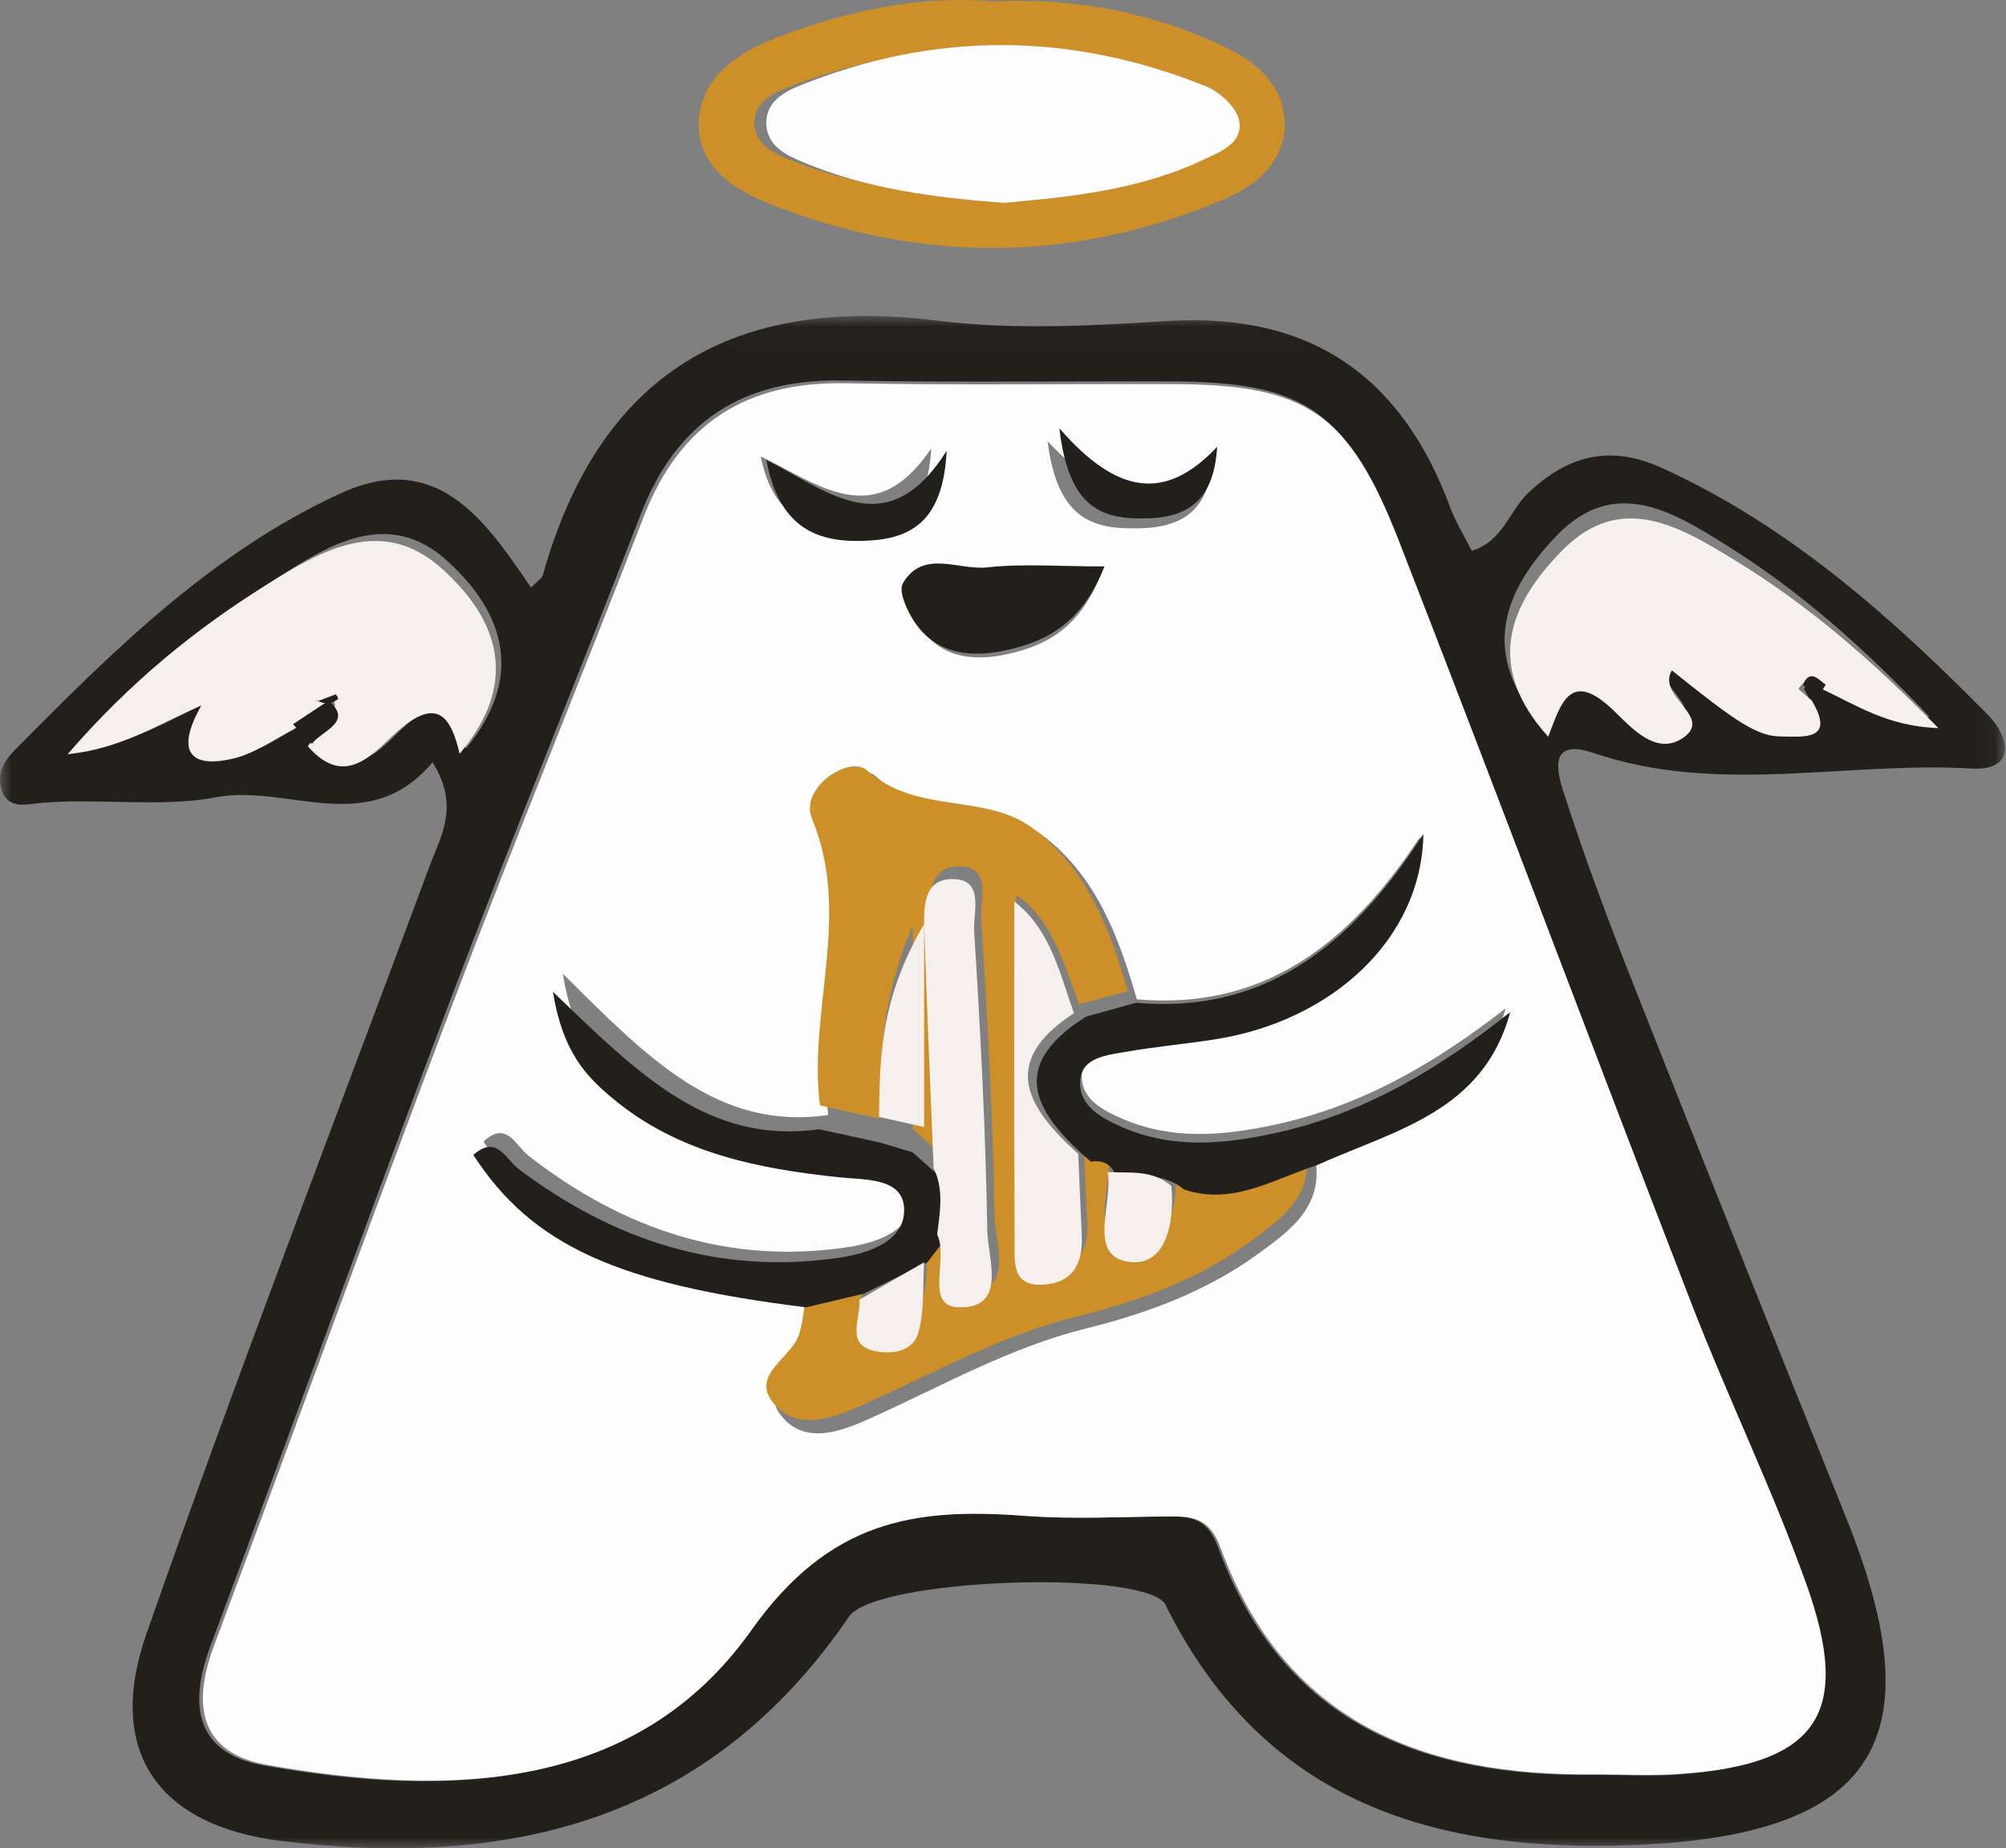 <?xml version="1.0" encoding="UTF-8"?> <svg xmlns="http://www.w3.org/2000/svg" xmlns:xlink="http://www.w3.org/1999/xlink" width="89px" height="82px" viewBox="0 0 89 82"><rect x="0" y="0" width="89" height="82" fill="#808080" stroke="none"/> <!-- Generator: Sketch 53.2 (72643) - https://sketchapp.com --> <title>Group 42</title> <desc>Created with Sketch.</desc> <defs> <polygon id="path-1" points="0 0.019 88.953 0.019 88.953 68 0 68"></polygon> </defs> <g id="Page-1" stroke="none" stroke-width="1" fill="none" fill-rule="evenodd"> <g id="Artboard" transform="translate(-660, -8155)"> <g id="Group-42" transform="translate(660, 8155)"> <g id="Group-3" transform="translate(0, 14)"> <mask id="mask-2" fill="white"> <use xlink:href="#path-1"></use> </mask> <g id="Clip-2"></g> <path d="M70.726,64.742 C71.938,64.742 73.153,64.81 74.36,64.731 C80.572,64.325 82.159,62.084 80.059,56.228 C78.548,52.016 76.584,47.971 74.968,43.795 C70.603,32.509 66.362,21.174 61.977,9.896 C59.749,4.163 57.84,2.937 51.928,2.921 C47.083,2.907 42.237,2.973 37.393,2.882 C32.999,2.799 30.032,4.661 28.425,8.82 C25.634,16.045 22.69,23.211 19.945,30.453 C16.342,39.959 12.888,49.522 9.329,59.044 C8.344,61.681 8.706,63.796 11.718,64.328 C19.81,65.756 28.101,65.538 33.206,58.339 C36.669,53.455 40.432,52.874 45.374,53.249 C47.543,53.413 49.735,53.286 51.916,53.275 C52.944,53.269 53.606,53.449 54.053,54.67 C56.907,62.46 63.113,64.843 70.726,64.742 M13.462,18.116 L14.073,18.876 C15.734,20.84 16.967,19.115 17.982,18.198 C19.722,16.626 20.299,17.596 20.671,19.212 C23.247,16.078 22.431,13.25 19.87,10.906 C17.246,8.504 14.604,10.161 12.292,11.644 C9.161,13.652 6.306,16.053 3.637,19.233 C5.971,18.983 7.474,17.933 9.448,17.051 C8.282,19.169 9.002,19.902 10.911,19.407 C11.812,19.173 12.615,18.558 13.462,18.116 M80.472,16.039 C81.961,16.74 83.346,17.733 85.617,17.811 C82.676,14.716 79.819,12.197 76.593,10.186 C74.266,8.734 71.652,7.081 69.075,9.752 C66.665,12.25 65.642,15.024 68.43,18.202 C68.968,16.803 69.353,15.095 71.285,16.989 C72.057,17.746 73.158,19.088 74.355,18.264 C75.752,17.303 73.193,16.401 73.876,15.203 C76.701,17.529 77.628,18.177 78.667,18.189 C79.69,18.202 81.106,18.389 80.036,16.559 C80.199,16.401 80.345,16.227 80.472,16.039 M19.191,19.821 C16.318,23.227 12.754,20.752 9.547,21.375 C7.195,21.832 4.418,21.399 1.826,21.622 C1.195,21.676 0.29,21.958 0.043,20.937 C-0.108,20.314 0.153,19.788 0.62,19.315 C4.98,14.904 9.388,10.518 15.104,7.891 C19.38,5.925 21.519,9.065 23.559,12.068 C23.817,11.8 24.038,11.677 24.087,11.504 C26.611,2.539 32.53,-0.903 41.601,0.227 C44.942,0.643 48.39,0.455 51.77,0.243 C58.084,-0.153 62.171,2.635 64.338,8.506 C64.579,9.157 64.956,9.757 65.297,10.436 C66.677,10.023 66.956,8.671 67.794,7.877 C69.581,6.185 71.442,5.717 73.741,6.764 C79.362,9.323 83.875,13.339 88.154,17.667 C89.263,18.789 89.371,20.206 87.489,20.096 C81.898,19.77 76.235,21.286 70.707,19.409 C68.563,18.682 69.143,20.432 69.402,21.237 C70.326,24.117 71.396,26.954 72.507,29.768 C75.62,37.65 78.768,45.518 81.926,53.382 C85.9,63.28 83.148,67.436 72.484,67.857 C63.632,68.206 56.17,65.966 51.816,57.415 C51.76,57.306 51.724,57.18 51.645,57.093 C50.312,55.625 38.809,56.046 37.664,57.725 C31.49,66.779 22.639,68.924 12.472,67.674 C7.032,67.006 4.667,63.717 6.495,58.49 C10.492,47.062 14.845,35.76 19.065,24.411 C19.569,23.057 20.406,21.757 19.191,19.821" id="Fill-1" fill="#23201B" mask="url(#mask-2)"></path> </g> <path d="M44.085,8.846 C47.147,8.592 50.19,8.288 53.022,7.014 C53.751,6.686 54.812,6.333 54.624,5.36 C54.514,4.788 53.75,4.132 53.133,3.897 C47.072,1.585 40.975,1.55 34.907,3.892 C34.255,4.144 33.489,4.56 33.47,5.398 C33.446,6.432 34.371,6.824 35.124,7.124 C37.992,8.267 41.028,8.623 44.085,8.846 M44.016,0.061 C47.812,-0.11 51.239,0.579 54.486,2.155 C55.905,2.844 56.976,3.924 57,5.476 C57.023,7.072 55.813,8.194 54.452,8.778 C47.757,11.652 40.965,11.729 34.187,9.061 C32.564,8.422 30.94,7.374 31.002,5.446 C31.067,3.4 32.758,2.314 34.526,1.644 C37.633,0.467 40.849,-0.215 44.016,0.061" id="Fill-4" fill="#CD9028"></path> <path d="M41.317,19.889 C38.828,23.618 36.348,21.496 33.752,20.25 C34.318,23.082 36.043,23.567 38.116,23.441 C39.89,23.333 41.176,22.609 41.317,19.889 M53.793,20.372 C51.403,22.728 49.159,22.424 46.478,19.576 C46.848,22.493 48.009,23.354 49.845,23.431 C51.84,23.515 53.62,23.167 53.793,20.372 M48.856,25.45 C46.951,25.45 45.404,25.323 43.888,25.49 C42.684,25.622 41.189,24.704 40.333,26.163 C40.132,26.506 40.506,27.338 40.818,27.809 C41.764,29.236 43.259,29.338 44.716,29.016 C46.396,28.645 47.904,27.883 48.856,25.45 M50.438,44.335 C49.63,41.517 48.59,38.77 46.151,36.986 C44.042,35.443 41.038,36.416 38.838,34.429 C38.059,33.725 35.819,35.204 36.391,36.595 C38.17,40.923 36.208,45.206 36.746,49.468 C31.857,50.175 28.748,46.951 24.971,43.198 C25.404,45.975 26.462,47.068 27.615,48.061 C30.489,50.539 34.004,51.267 37.631,51.659 C38.79,51.784 40.449,51.673 40.499,53.092 C40.551,54.585 38.903,55.134 37.613,55.329 C32.309,56.128 27.639,54.528 23.457,51.282 C22.871,50.828 22.49,49.689 21.452,50.641 C24.042,54.752 27.805,56.529 36.165,57.59 C36.057,58.305 36.028,59.044 35.822,59.73 C35.498,60.803 33.635,61.545 34.67,62.822 C35.752,64.16 37.42,63.463 38.693,62.888 C41.824,61.474 44.803,59.778 48.204,58.933 C50.87,58.272 53.5,57.308 55.791,55.646 C57.296,54.555 58.769,53.491 58.339,51.282 C61.704,49.793 65.635,49.01 66.799,44.737 C63.702,47.149 60.432,49.067 56.565,49.896 C54.284,50.384 52.054,50.593 49.835,49.65 C48.902,49.254 47.927,48.734 48.001,47.661 C48.068,46.663 49.178,46.575 49.99,46.434 C51.294,46.207 52.618,46.097 53.927,45.894 C58.962,45.114 62.93,41.654 63.006,37.122 C59.774,42.056 55.914,44.812 50.438,44.335 M70.804,78.718 C63.201,78.818 57.003,76.441 54.153,68.669 C53.707,67.451 53.046,67.272 52.019,67.277 C49.841,67.288 47.652,67.415 45.485,67.251 C40.55,66.877 36.792,67.457 33.333,72.33 C28.236,79.512 19.955,79.729 11.874,78.304 C8.866,77.774 8.505,75.664 9.489,73.033 C13.043,63.533 16.493,53.992 20.091,44.509 C22.832,37.284 25.772,30.135 28.56,22.927 C30.164,18.778 33.127,16.92 37.516,17.003 C42.353,17.094 47.193,17.028 52.031,17.041 C57.935,17.057 59.841,18.28 62.067,24 C66.446,35.251 70.681,46.56 75.041,57.819 C76.654,61.986 78.615,66.022 80.124,70.224 C82.222,76.066 80.637,78.301 74.433,78.707 C73.228,78.786 72.014,78.718 70.804,78.718" id="Fill-6" fill="#FDFDFD"></path> <path d="M13.033,32.354 C12.168,32.792 11.348,33.401 10.428,33.633 C8.478,34.124 7.743,33.397 8.934,31.297 C6.918,32.172 5.384,33.213 3,33.461 C5.725,30.307 8.641,27.927 11.838,25.935 C14.198,24.465 16.897,22.822 19.576,25.203 C22.191,27.528 23.024,30.332 20.394,33.44 C20.014,31.837 19.426,30.875 17.648,32.434 C16.611,33.343 15.353,35.054 13.656,33.107 C14.006,32.58 15.112,32.252 14.134,31.376 C14.394,31.663 14.649,31.671 14.854,31.333 C14.896,31.263 14.818,31.124 14.795,31.017 C14.594,31.166 14.393,31.315 14.193,31.464 C13.806,31.761 13.42,32.057 13.033,32.354" id="Fill-8" fill="#F5F0ED"></path> <path d="M80.379,31.074 C81.456,32.869 80.03,32.685 78.999,32.673 C77.953,32.661 77.019,32.025 74.174,29.742 C73.485,30.918 76.063,31.803 74.656,32.746 C73.451,33.554 72.341,32.238 71.564,31.496 C69.618,29.636 69.23,31.312 68.688,32.685 C65.879,29.567 66.91,26.845 69.337,24.394 C71.933,21.773 74.566,23.395 76.911,24.819 C80.16,26.793 83.038,29.265 86,32.302 C83.712,32.225 82.317,31.25 80.817,30.564 C80.477,30.368 80.125,29.997 79.805,30.541 C79.775,30.593 80.177,30.89 80.379,31.074" id="Fill-10" fill="#F5F0ED"></path> <path d="M44.527,9 C41.496,8.766 38.485,8.395 35.641,7.2 C34.894,6.886 33.977,6.477 34,5.396 C34.02,4.52 34.779,4.085 35.426,3.822 C41.442,1.374 47.489,1.41 53.499,3.827 C54.112,4.073 54.869,4.758 54.978,5.356 C55.164,6.374 54.113,6.743 53.389,7.086 C50.581,8.417 47.563,8.734 44.527,9" id="Fill-12" fill="#FDFDFD"></path> <path d="M57.924,50.835 C58.353,53.018 56.884,54.07 55.383,55.148 C53.096,56.791 50.472,57.743 47.813,58.397 C44.419,59.232 41.447,60.908 38.323,62.306 C37.053,62.874 35.389,63.562 34.309,62.24 C33.277,60.978 35.135,60.245 35.458,59.184 C35.664,58.507 35.693,57.776 35.8,57.069 C36.645,56.864 37.492,56.66 38.339,56.455 C38.399,57.17 37.703,58.176 39.02,58.415 C39.733,58.545 40.641,58.432 40.885,57.772 C41.193,56.938 41.086,55.953 41.158,55.033 C41.391,54.724 41.623,54.415 41.855,54.106 C42.392,55.16 41.257,57.266 42.819,57.314 C45.053,57.384 44.15,55.175 44.128,53.951 C44.049,49.545 43.818,45.139 43.53,40.74 C43.478,39.949 43.996,38.516 42.671,38.442 C41.168,38.358 41.242,39.757 41.278,40.825 C41.395,44.276 41.552,47.725 41.694,51.174 C41.295,50.81 40.897,50.445 40.498,50.081 L40.498,41.063 C39.054,44.442 39.06,47.04 39.034,49.632 C38.149,49.435 37.265,49.239 36.38,49.042 C35.843,44.83 37.801,40.597 36.026,36.32 C35.455,34.945 37.69,33.483 38.468,34.179 C40.662,36.143 43.66,35.181 45.764,36.706 C48.198,38.47 49.235,41.184 50.041,43.969 C49.318,44.164 48.596,44.358 47.873,44.552 C47.201,42.78 46.743,40.867 45.082,39.691 C45.082,44.775 45.068,49.605 45.095,54.436 C45.1,55.334 44.92,56.476 46.447,56.381 C47.81,56.296 48.297,55.484 48.241,54.231 C48.188,53.048 48.129,51.865 48.073,50.682 C48.577,50.606 48.955,50.765 49.158,51.254 C49.416,52.596 48.222,54.772 50.026,55.107 C51.82,55.441 52.31,53.541 52.132,51.852 C54.247,52.553 56.037,51.416 57.924,50.835" id="Fill-14" fill="#CD9028"></path> <path d="M58.415,51.699 C56.495,52.31 54.675,53.503 52.524,52.768 C51.622,52.021 50.539,52.188 49.499,52.139 C49.293,51.626 48.908,51.458 48.394,51.537 C46.007,49.467 44.572,47.367 48.192,45.1 C48.927,44.896 49.662,44.692 50.397,44.488 C55.954,44.983 59.871,42.122 63.151,37 C63.073,41.705 59.047,45.296 53.938,46.106 C52.61,46.316 51.266,46.431 49.943,46.666 C49.119,46.813 47.993,46.904 47.924,47.94 C47.85,49.054 48.839,49.594 49.785,50.005 C52.037,50.983 54.301,50.767 56.615,50.26 C60.539,49.4 63.858,47.409 67,44.905 C65.819,49.341 61.83,50.153 58.415,51.699" id="Fill-16" fill="#23201B"></path> <path d="M36.347,50.1 C37.237,50.293 38.127,50.487 39.017,50.681 C39.508,50.828 39.998,50.975 40.489,51.122 C40.89,51.481 41.291,51.84 41.693,52.199 C42.17,53.139 41.981,54.113 41.854,55.083 C41.62,55.388 41.387,55.692 41.153,55.997 C40.208,56.464 39.263,56.93 38.317,57.396 C37.465,57.597 36.614,57.798 35.763,58 C27.376,56.968 23.599,55.24 21,51.241 C22.042,50.315 22.424,51.423 23.012,51.865 C27.209,55.022 31.895,56.578 37.217,55.801 C38.511,55.612 40.166,55.077 40.113,53.625 C40.063,52.244 38.399,52.353 37.236,52.231 C33.596,51.85 30.068,51.141 27.184,48.731 C26.028,47.765 24.966,46.701 24.532,44 C28.321,47.652 31.442,50.787 36.347,50.1" id="Fill-18" fill="#23201B"></path> <path d="M49,25.13 C48.002,27.663 46.42,28.456 44.658,28.843 C43.129,29.178 41.561,29.071 40.569,27.586 C40.241,27.096 39.848,26.23 40.06,25.872 C40.957,24.354 42.526,25.31 43.789,25.172 C45.379,24.998 47.002,25.13 49,25.13" id="Fill-20" fill="#23201B"></path> <path d="M54,19.823 C53.835,22.715 52.132,23.076 50.222,22.989 C48.464,22.909 47.354,22.018 47,19 C49.565,21.947 51.713,22.261 54,19.823" id="Fill-22" fill="#23201B"></path> <path d="M42,20 C41.85,23.048 40.49,23.859 38.615,23.98 C36.423,24.121 34.599,23.578 34,20.404 C36.746,21.801 39.368,24.178 42,20" id="Fill-24" fill="#23201B"></path> <path d="M13,32.13 C13.517,31.787 14.034,31.445 14.551,31.103 L14.472,31 C15.781,32.012 14.301,32.391 13.833,33 L13,32.13 Z" id="Fill-26" fill="#23201B"></path> <path d="M14.08,31.112 C14.354,31.008 14.629,30.905 14.903,30.801 C14.934,30.876 15.041,30.973 14.983,31.021 C14.703,31.256 14.354,31.251 14,31.051 C14,31.05 14.08,31.112 14.08,31.112" id="Fill-28" fill="#23201B"></path> <path d="M80.567,31 C80.369,30.775 79.971,30.412 80.002,30.347 C80.316,29.681 80.664,30.136 81,30.376 C80.873,30.601 80.729,30.809 80.567,31" id="Fill-30" fill="#23201B"></path> <path d="M41.579,54.769 C41.702,53.776 41.887,52.781 41.422,51.82 C41.282,48.347 41.128,44.875 41.014,41.402 C40.978,40.327 40.905,38.919 42.378,39.004 C43.675,39.078 43.168,40.521 43.219,41.317 C43.502,45.744 43.728,50.179 43.805,54.614 C43.827,55.845 44.711,58.068 42.523,57.998 C40.993,57.949 42.104,55.83 41.579,54.769" id="Fill-32" fill="#F5F0ED"></path> <path d="M47.647,44.95 C44.276,47.148 45.612,49.184 47.836,51.191 C47.89,52.396 47.946,53.6 47.996,54.805 C48.049,56.081 47.588,56.908 46.296,56.994 C44.85,57.091 45.021,55.929 45.016,55.014 C44.99,50.096 45.004,45.177 45.004,40 C46.577,41.198 47.011,43.146 47.647,44.95" id="Fill-34" fill="#F5F0ED"></path> <path d="M49.144,52 C50.115,52.047 51.126,51.884 51.968,52.615 C52.137,54.35 51.671,56.303 49.968,55.961 C48.256,55.616 49.389,53.379 49.144,52" id="Fill-36" fill="#F5F0ED"></path> <path d="M41,50 C40.334,49.851 39.667,49.702 39,49.553 C39.035,46.965 39.026,44.373 41,41 L41,50 Z" id="Fill-38" fill="#F5F0ED"></path> <path d="M38.133,57.659 C39.089,57.106 40.045,56.553 41,56 C40.926,57.073 41.034,58.222 40.721,59.195 C40.474,59.964 39.55,60.096 38.825,59.945 C37.486,59.666 38.194,58.492 38.133,57.659" id="Fill-40" fill="#F5F0ED"></path> </g> </g> </g> </svg> 